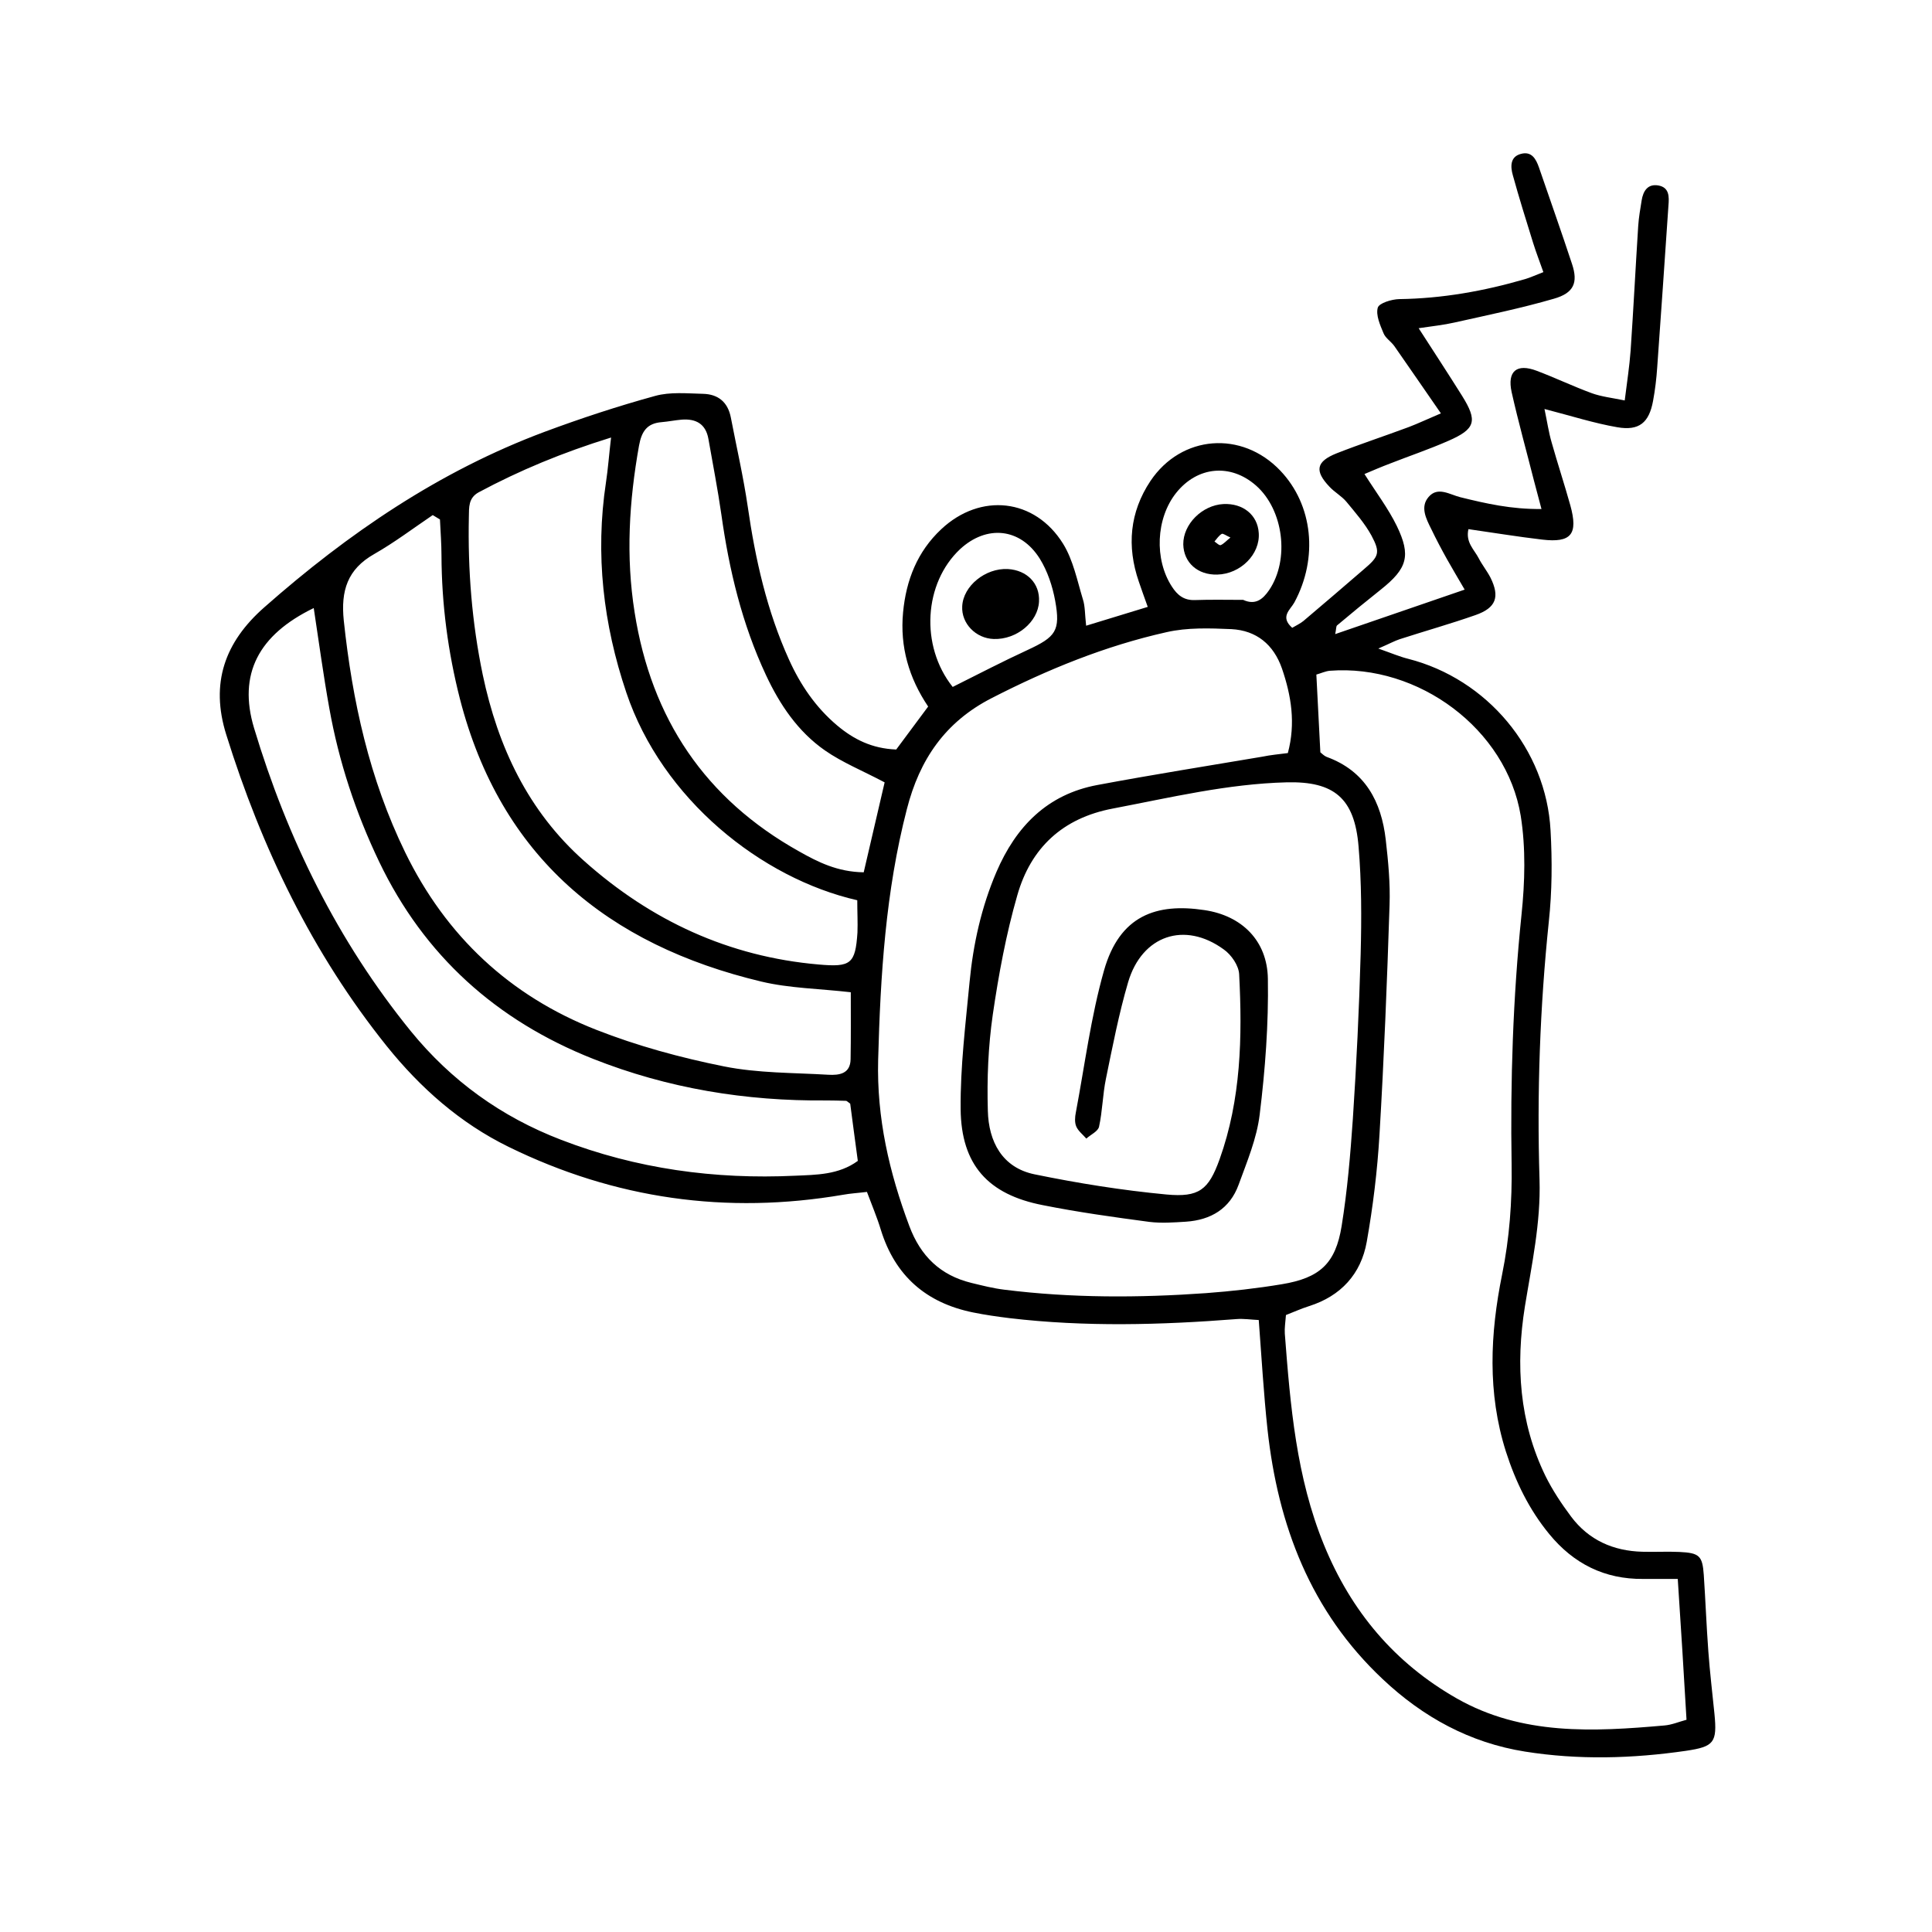 <?xml version="1.0" encoding="UTF-8"?>
<!-- Uploaded to: SVG Repo, www.svgrepo.com, Generator: SVG Repo Mixer Tools -->
<svg fill="#000000" width="800px" height="800px" version="1.1" viewBox="144 144 512 512" xmlns="http://www.w3.org/2000/svg">
 <g>
  <path d="m431.84 309.82c5.894-1.812 10.883-3.324 16.324-4.988-0.957-2.621-1.664-4.684-2.367-6.699-3.223-9.371-2.418-18.391 3.074-26.652 8.211-12.242 24.234-13.453 34.41-2.769 8.664 9.07 10.125 23.125 3.727 34.965-1.059 1.914-3.879 3.777-0.555 6.699 1.008-0.605 2.117-1.109 2.973-1.812 5.391-4.535 10.68-9.117 16.02-13.703 3.981-3.375 4.434-4.383 2.016-8.918-1.762-3.223-4.281-6.098-6.648-8.969-1.258-1.512-3.125-2.519-4.484-3.981-4.031-4.231-3.527-6.699 1.914-8.867 6.297-2.469 12.746-4.586 19.094-6.953 2.519-0.957 4.938-2.117 8.516-3.629-4.434-6.398-8.363-12.141-12.344-17.836-0.855-1.211-2.367-2.117-2.871-3.426-0.906-2.168-2.066-4.785-1.512-6.75 0.352-1.211 3.68-2.215 5.644-2.266 11.387-0.152 22.469-2.117 33.352-5.289 1.41-0.402 2.769-1.059 4.887-1.863-0.957-2.719-1.914-5.188-2.719-7.758-1.863-5.996-3.727-11.941-5.391-17.984-0.605-2.168-0.754-4.836 2.168-5.594 2.82-0.754 3.981 1.309 4.785 3.629 2.922 8.516 5.945 17.027 8.766 25.594 1.613 4.887 0.504 7.656-4.836 9.168-8.664 2.519-17.531 4.332-26.301 6.297-2.871 0.656-5.793 0.957-9.523 1.512 4.231 6.551 7.91 12.191 11.488 17.887 4.18 6.699 3.629 8.816-3.68 11.992-5.039 2.215-10.277 3.981-15.418 5.996-2.266 0.855-4.484 1.812-6.75 2.769 3.125 4.938 6.297 9.117 8.566 13.754 3.828 7.91 2.769 11.285-4.18 16.828-3.93 3.125-7.809 6.297-11.637 9.523-0.301 0.25-0.203 0.906-0.504 2.316 11.438-3.93 22.418-7.707 34.309-11.789-1.762-3.023-3.273-5.543-4.684-8.062-1.461-2.621-2.871-5.289-4.18-8.012-1.359-2.719-2.973-5.844-0.707-8.465 2.418-2.871 5.594-0.656 8.414 0.051 6.75 1.664 13.504 3.223 21.512 3.125-0.805-2.973-1.41-5.289-2.016-7.609-1.965-7.758-4.133-15.516-5.894-23.375-1.211-5.543 1.359-7.656 6.648-5.644 4.938 1.863 9.672 4.133 14.609 5.945 2.519 0.906 5.238 1.211 8.715 1.914 0.605-4.887 1.258-9.02 1.562-13.199 0.754-11.035 1.309-22.066 2.016-33.102 0.152-2.266 0.555-4.484 0.906-6.699 0.402-2.519 1.613-4.434 4.383-3.981 2.973 0.504 2.922 2.973 2.719 5.34 0 0.25-0.051 0.504-0.051 0.754-0.957 14.008-1.914 28.062-2.922 42.066-0.203 3.023-0.555 5.996-1.109 8.969-1.059 5.742-3.68 7.961-9.473 6.953-6.144-1.059-12.09-2.973-19.297-4.836 0.707 3.324 1.109 6.195 1.914 8.918 1.562 5.543 3.375 11.035 4.938 16.625 2.117 7.656 0.25 9.977-7.457 9.07-6.449-0.754-12.848-1.812-19.547-2.769-0.805 3.527 1.562 5.441 2.719 7.707 0.906 1.762 2.215 3.375 3.125 5.141 2.519 5.09 1.512 8.012-3.981 9.926-6.602 2.316-13.402 4.231-20.102 6.398-1.359 0.453-2.621 1.16-5.644 2.469 3.578 1.258 5.691 2.168 7.91 2.719 20.906 5.34 36.578 23.93 37.734 45.492 0.453 8.012 0.402 16.121-0.453 24.082-2.367 22.773-3.176 45.594-2.469 68.469 0.352 11.438-2.066 22.469-3.879 33.605-2.469 15.469-1.512 30.582 5.441 44.891 1.863 3.777 4.281 7.406 6.801 10.781 4.684 6.246 11.184 9.117 18.895 9.32 3.273 0.102 6.551-0.102 9.773 0.051 5.34 0.25 6.144 1.008 6.5 6.098 0.453 6.75 0.707 13.551 1.211 20.305 0.402 5.492 1.059 10.984 1.613 16.473 0.754 7.656-0.102 8.715-7.508 9.824-14.258 2.066-28.516 2.469-42.723 0.203-14.559-2.316-27.004-9.117-37.684-19.195-19.094-17.938-27.762-40.758-30.531-66.199-1.008-9.422-1.562-18.941-2.316-28.969-2.117-0.102-4.031-0.402-5.894-0.25-20.051 1.562-40.102 2.117-60.156-0.25-3.223-0.402-6.449-0.855-9.672-1.512-12.395-2.519-20.656-9.672-24.434-21.914-1.008-3.324-2.367-6.5-3.68-10.027-2.418 0.301-4.383 0.402-6.297 0.754-30.934 5.289-60.508 1.109-88.672-12.695-12.848-6.297-23.375-15.617-32.293-26.703-19.75-24.637-33.152-52.496-42.523-82.523-4.281-13.652-0.402-24.535 10.078-33.754 22.219-19.598 46.352-36.074 74.262-46.5 9.621-3.578 19.398-6.801 29.32-9.523 3.981-1.109 8.465-0.656 12.695-0.555 3.981 0.102 6.551 2.168 7.356 6.246 1.512 7.859 3.324 15.719 4.484 23.629 2.016 14.008 5.09 27.66 10.934 40.559 3.023 6.699 7.106 12.695 12.797 17.48 4.332 3.629 9.168 6.098 15.617 6.348 2.621-3.527 5.391-7.254 8.465-11.387-5.09-7.559-7.508-15.82-6.648-24.938 0.805-8.566 3.777-16.121 10.125-22.066 10.379-9.723 24.789-8.211 32.293 3.879 2.672 4.332 3.727 9.723 5.238 14.711 0.605 1.855 0.508 3.918 0.859 6.992zm53.453 33.754c2.117-7.91 0.906-15.215-1.562-22.418-2.215-6.348-6.75-10.078-13.402-10.43-5.742-0.25-11.688-0.453-17.18 0.805-16.223 3.629-31.539 9.875-46.352 17.48-12.293 6.297-19.094 16.223-22.469 29.422-5.644 21.816-7.004 44.031-7.609 66.402-0.402 15.418 2.922 29.824 8.262 44.082 2.973 7.961 8.211 13.047 16.426 15.062 2.922 0.707 5.844 1.461 8.816 1.812 17.734 2.215 35.57 2.168 53.352 0.906 6.75-0.504 13.504-1.258 20.152-2.367 10.027-1.664 14.207-5.441 15.82-15.418 1.512-9.371 2.316-18.895 2.973-28.414 0.957-14.508 1.664-29.07 2.066-43.629 0.25-9.523 0.25-19.094-0.555-28.566-1.059-12.797-6.5-17.281-19.043-16.977-15.668 0.402-30.781 4.031-46.098 6.953-13.301 2.519-21.715 10.43-25.293 22.973-2.973 10.328-4.938 20.957-6.5 31.641-1.211 8.414-1.562 16.977-1.309 25.492 0.203 8.113 3.777 15.062 12.395 16.828 11.539 2.367 23.176 4.231 34.914 5.34 8.664 0.805 11.184-1.211 14.105-9.32 5.691-15.871 6.047-32.445 5.188-49.02-0.102-2.316-2.066-5.188-4.082-6.602-10.379-7.559-21.664-3.727-25.34 8.664-2.469 8.414-4.133 17.078-5.894 25.645-0.855 4.18-0.906 8.516-1.812 12.645-0.25 1.258-2.215 2.117-3.375 3.176-0.906-1.059-2.168-2.016-2.672-3.223-0.453-1.059-0.352-2.519-0.102-3.727 2.367-12.543 3.981-25.34 7.457-37.586 4.133-14.609 13.906-17.938 26.602-16.02 9.926 1.461 16.676 8.113 16.828 18.188 0.203 11.992-0.707 24.082-2.168 35.973-0.754 6.348-3.375 12.543-5.594 18.641-2.316 6.348-7.356 9.32-13.906 9.773-3.223 0.203-6.551 0.453-9.773 0.051-9.422-1.258-18.895-2.57-28.215-4.434-14.508-2.82-21.613-10.68-21.766-25.441-0.102-11.234 1.309-22.52 2.367-33.703 0.957-10.027 3.125-19.801 7.106-29.121 5.188-12.09 13.504-20.605 26.754-23.074 14.508-2.719 29.121-5.039 43.73-7.508 2.172-0.453 4.391-0.652 6.758-0.957zm103.33 218.86h-9.168c-10.227 0.102-18.438-4.031-24.887-11.891-5.34-6.5-8.918-13.855-11.488-21.867-4.938-15.566-4.18-31.234-1.008-46.906 1.965-9.672 2.672-19.348 2.519-29.172-0.352-22.117 0.352-44.133 2.621-66.148 0.906-8.664 1.16-17.684-0.203-26.25-3.777-22.973-27.105-40.254-50.582-38.441-1.16 0.102-2.316 0.656-3.578 1.008 0.352 7.004 0.707 13.703 1.059 20.605 0.453 0.352 1.008 0.957 1.664 1.211 10.227 3.727 14.508 11.84 15.668 21.965 0.656 5.742 1.211 11.539 1.008 17.281-0.656 20.305-1.461 40.605-2.672 60.91-0.555 9.473-1.715 18.992-3.375 28.363-1.512 8.516-6.852 14.359-15.266 17.027-2.066 0.656-4.082 1.562-6.144 2.367-0.152 1.965-0.402 3.477-0.301 4.938 1.461 19.043 3.023 37.988 10.379 55.973 7.203 17.633 18.742 31.336 35.215 40.707 17.281 9.824 36.172 8.816 55.016 7.152 1.914-0.152 3.777-0.957 5.844-1.512-0.707-12.332-1.465-24.27-2.32-37.32zm-328.03-280.77c-0.656-0.402-1.258-0.754-1.914-1.16-5.141 3.477-10.125 7.254-15.516 10.328-7.106 4.031-8.867 9.723-8.062 17.582 2.266 21.363 6.801 42.02 16.273 61.465 10.832 22.219 27.762 38.039 50.582 47.004 10.883 4.281 22.371 7.406 33.906 9.723 9.02 1.812 18.438 1.664 27.66 2.215 2.82 0.152 5.844-0.203 5.894-4.133 0.102-5.945 0.051-11.84 0.051-17.734-8.414-0.957-16.273-1.059-23.68-2.82-40.758-9.723-69.121-33.051-79.902-74.918-3.176-12.445-4.836-25.09-4.887-37.988-0.004-3.164-0.254-6.387-0.406-9.562zm110.59 100.91c-25.391-5.793-51.691-26.754-61.211-55.066-6.098-18.086-8.262-36.625-5.391-55.621 0.555-3.629 0.805-7.254 1.359-11.941-13 4.031-24.234 8.715-35.066 14.508-2.769 1.512-2.57 3.981-2.621 6.5-0.301 14.105 0.805 28.062 3.68 41.867 4.031 19.145 12.043 36.172 26.852 49.324 17.734 15.82 38.34 25.391 62.172 27.457 8.516 0.754 9.723-0.152 10.277-8.465 0.102-2.719-0.051-5.438-0.051-8.562zm-144.04-77.434c-14.66 7.106-20.102 17.531-15.82 31.789 8.816 29.32 22.168 56.477 41.562 80.359 10.68 13.098 23.93 22.672 39.801 28.766 20 7.707 40.758 10.531 62.02 9.523 5.543-0.25 11.539-0.203 16.625-3.93-0.707-5.289-1.41-10.43-2.016-15.164-0.707-0.504-0.906-0.754-1.109-0.754-1.762-0.051-3.477-0.102-5.238-0.102-21.312 0.203-41.969-3.176-61.816-11.035-25.543-10.125-44.738-27.305-56.68-52.246-6.195-12.949-10.68-26.5-13.199-40.656-1.559-8.617-2.719-17.281-4.129-26.551zm145.75 70.027c1.965-8.516 3.828-16.473 5.543-23.832-5.793-3.074-11.184-5.238-15.82-8.465-7.152-4.988-11.941-12.09-15.617-19.949-6.348-13.551-9.773-27.859-11.84-42.621-0.957-6.699-2.266-13.352-3.426-20-0.707-3.981-3.324-5.391-7.106-5.09-1.762 0.152-3.477 0.504-5.238 0.656-3.879 0.301-5.34 2.367-6.047 6.246-2.621 14.711-3.527 29.32-1.16 44.184 4.434 28.164 18.691 49.422 43.578 63.328 4.988 2.824 10.18 5.441 17.133 5.543zm23.578-49.121c6.852-3.426 13.25-6.75 19.801-9.773 7.508-3.477 8.816-5.09 7.356-13.098-0.707-3.828-2.016-7.809-4.082-11.133-5.141-8.16-14.055-9.02-21.109-2.519-9.574 8.965-10.68 25.59-1.965 36.523zm76.98-23.074c3.223 1.461 5.188-0.102 6.902-2.621 5.441-8.062 3.828-21.211-3.477-27.66-6.75-5.945-15.566-5.141-21.211 1.965-5.34 6.75-5.793 17.582-1.109 24.789 1.461 2.266 3.176 3.68 6.098 3.578 4.285-0.152 8.566-0.051 12.797-0.051z"/>
  <path d="m407.36 313.34c-4.785-0.152-8.613-4.133-8.363-8.664 0.25-5.391 6.144-10.176 12.09-9.875 5.09 0.301 8.516 3.828 8.262 8.613-0.25 5.391-5.894 10.125-11.988 9.926z"/>
  <path d="m466.6 296.27c-5.188 0.152-8.918-3.176-9.02-8.012-0.051-5.34 4.988-10.379 10.629-10.68 5.188-0.25 9.07 2.871 9.371 7.656 0.406 5.644-4.832 10.883-10.98 11.035zm3.477-9.824c-1.16-0.504-1.965-1.16-2.316-0.957-0.754 0.453-1.309 1.309-1.914 2.016 0.555 0.352 1.258 1.109 1.664 0.957 0.805-0.355 1.457-1.109 2.566-2.016z"/>
 </g>
</svg>